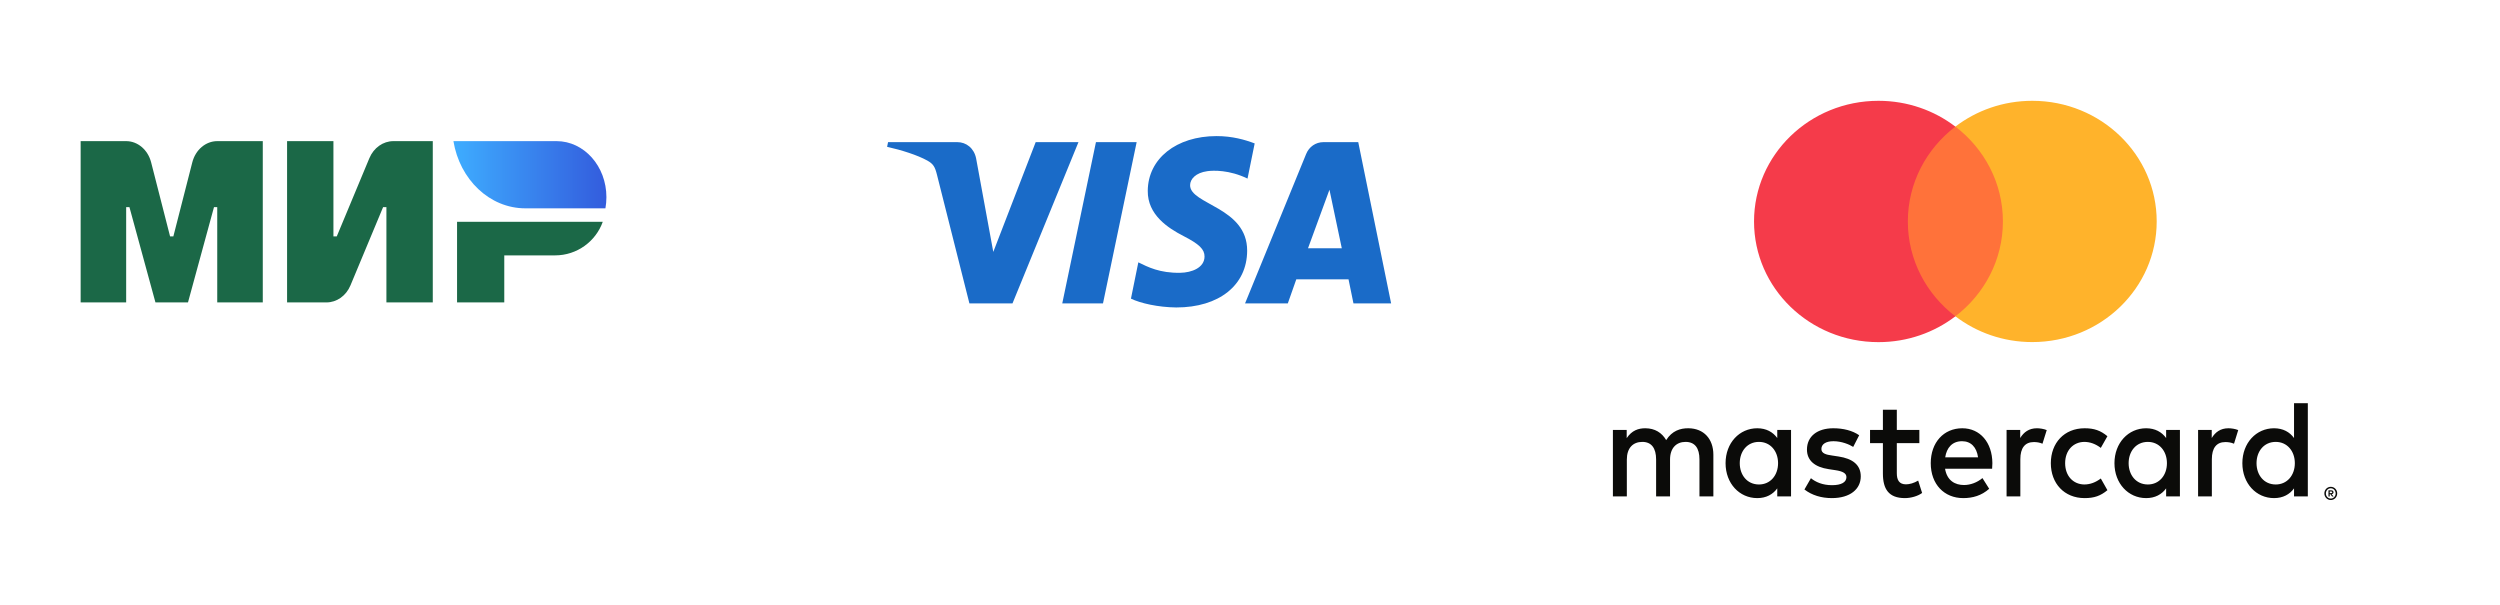 <?xml version="1.0" encoding="UTF-8"?> <svg xmlns="http://www.w3.org/2000/svg" xmlns:xlink="http://www.w3.org/1999/xlink" width="124px" height="30px" viewBox="0 0 124 30"> <!-- Generator: Sketch 50.2 (55047) - http://www.bohemiancoding.com/sketch --> <title>logo-mps</title> <desc>Created with Sketch.</desc> <defs> <linearGradient x1="-1.11022302e-14%" y1="50%" x2="100%" y2="50%" id="linearGradient-1"> <stop stop-color="#3EADFF" offset="0%"></stop> <stop stop-color="#335CDD" offset="100%"></stop> </linearGradient> <path d="M18.49,0 C18.8,1.896 20.278,3.333 22.057,3.333 L22.057,3.333 L26.029,3.333 C26.061,3.154 26.078,2.968 26.078,2.778 L26.078,2.778 C26.078,1.244 24.97,0 23.604,0 L23.604,0 L18.49,0 Z" id="path-2"></path> </defs> <g id="logo-mps" stroke="none" stroke-width="1" fill="none" fill-rule="evenodd"> <g id="Group-6"> <rect id="Rectangle-19" fill-opacity="0" fill="#FFFFFF" x="0" y="0" width="124" height="30"></rect> <g id="mps_logo"> <g id="Group-3"> <g id="Group"> <rect id="Rectangle-7" fill-opacity="0" fill="#FFFFFF" x="0" y="0" width="34" height="22"></rect> <g id="icon_mir" transform="translate(4, 7)"> <path d="M14.321,0.845 C14.536,0.33 15.002,0 15.514,0 L17.466,0 L17.466,8 L15.166,8 L15.166,3.273 L15.002,3.273 L13.383,7.155 C13.168,7.67 12.703,8 12.191,8 L10.239,8 L10.239,0 L12.538,0 L12.538,4.727 L12.703,4.727 L14.321,0.845 Z M5.538,1.052 C5.698,0.429 6.204,0 6.779,0 L9.034,0 L9.034,8 L6.775,8 L6.775,3.273 L6.614,3.273 L5.324,8 L3.71,8 L2.42,3.273 L2.258,3.273 L2.258,8 L0,8 L0,0 L2.256,0 C2.83,0 3.336,0.429 3.496,1.052 L4.436,4.727 L4.598,4.727 L5.538,1.052 Z M18.67,4 L25.898,4 C25.552,4.97 24.624,5.667 23.53,5.667 L21.012,5.667 L21.012,8 L18.67,8 L18.67,4 Z" id="Combined-Shape" fill="#1B6847"></path> <mask id="mask-3" fill="white"> <use xlink:href="#path-2"></use> </mask> <use id="Clip-11" fill="url(#linearGradient-1)" xlink:href="#path-2"></use> </g> </g> </g> <g id="Group-4" transform="translate(40, 0)"> <g id="Group"> <rect id="Rectangle-7" fill-opacity="0" fill="#FFFFFF" x="0" y="0" width="34" height="22"></rect> <path d="M16.378,7.05 L14.708,15.05 L12.688,15.05 L14.359,7.05 L16.378,7.05 Z M27.132,15.05 L26.887,13.855 L24.296,13.855 L23.875,15.05 L21.754,15.05 L24.785,7.637 C24.93,7.281 25.257,7.05 25.645,7.05 L27.369,7.05 L29,15.05 L27.132,15.05 Z M24.877,12.315 L26.553,12.315 L25.941,9.41 L24.877,12.315 Z M21.859,12.437 C21.868,10.268 19.009,10.148 19.029,9.178 C19.035,8.884 19.302,8.57 19.886,8.49 C20.175,8.45 20.973,8.419 21.877,8.858 L22.232,7.114 C21.746,6.929 21.12,6.75 20.342,6.75 C18.345,6.75 16.94,7.868 16.929,9.467 C16.915,10.652 17.932,11.311 18.697,11.705 C19.484,12.108 19.748,12.366 19.745,12.727 C19.739,13.278 19.117,13.522 18.536,13.531 C17.52,13.548 16.931,13.242 16.461,13.012 L16.095,14.813 C16.567,15.041 17.438,15.24 18.342,15.25 C20.464,15.25 21.852,14.147 21.859,12.437 Z M13.492,7.05 L10.219,15.05 L8.083,15.05 L6.473,8.665 C6.375,8.272 6.29,8.128 5.993,7.963 C5.507,7.693 4.705,7.439 4,7.282 L4.048,7.05 L7.485,7.05 C7.923,7.05 8.317,7.348 8.417,7.866 L9.267,12.495 L11.37,7.05 L13.492,7.05 Z" id="icon_visa" fill="#1A6BC8"></path> </g> </g> <g id="Group-5" transform="translate(80, 0)"> <g id="Group"> <rect id="Rectangle-7" fill-opacity="0" fill="#FFFFFF" x="0" y="0" width="34" height="22"></rect> <g id="icon_mastercard" transform="translate(7, 5)"> <polygon id="Fill-2" fill="#FF723A" points="7.286 10.69 12.686 10.69 12.686 1.28 7.286 1.28"></polygon> <path d="M7.629,5.985 C7.629,4.076 8.551,2.376 9.986,1.28 C8.936,0.478 7.612,0 6.172,0 C2.763,0 0,2.68 0,5.985 C0,9.29 2.763,11.97 6.172,11.97 C7.612,11.97 8.936,11.492 9.986,10.69 C8.551,9.594 7.629,7.894 7.629,5.985" id="Fill-3" fill="#F53B4A"></path> <path d="M13.8,11.967 C12.361,11.967 11.036,11.489 9.987,10.688 C11.422,9.593 12.344,7.892 12.344,5.983 C12.344,4.075 11.422,2.375 9.987,1.279 C11.036,0.478 12.361,0 13.8,0 C17.209,0 19.972,2.679 19.972,5.983 C19.972,9.288 17.209,11.967 13.8,11.967 Z" id="Fill-4" fill="#FFB32B"></path> </g> <g transform="translate(0, 20)" fill="#0B0B09" id="Fill-1"> <path d="M35.554,4.377 L35.554,4.458 L35.625,4.458 C35.641,4.458 35.655,4.455 35.664,4.449 C35.674,4.441 35.679,4.431 35.679,4.417 C35.679,4.404 35.674,4.394 35.664,4.387 C35.655,4.38 35.641,4.377 35.625,4.377 L35.554,4.377 Z M35.626,4.32 C35.664,4.32 35.692,4.329 35.713,4.346 C35.733,4.363 35.742,4.388 35.742,4.417 C35.742,4.442 35.735,4.463 35.719,4.48 C35.703,4.496 35.68,4.506 35.65,4.51 L35.745,4.624 L35.671,4.624 L35.583,4.51 L35.554,4.51 L35.554,4.624 L35.492,4.624 L35.492,4.32 L35.626,4.32 Z M35.608,4.729 C35.641,4.729 35.673,4.722 35.702,4.709 C35.731,4.696 35.756,4.677 35.778,4.654 C35.801,4.631 35.817,4.604 35.83,4.573 C35.843,4.542 35.849,4.509 35.849,4.473 C35.849,4.438 35.843,4.405 35.83,4.374 C35.817,4.343 35.801,4.316 35.778,4.293 C35.756,4.269 35.731,4.252 35.702,4.238 C35.673,4.225 35.641,4.219 35.608,4.219 C35.573,4.219 35.541,4.225 35.511,4.238 C35.482,4.252 35.456,4.269 35.434,4.293 C35.412,4.316 35.395,4.343 35.382,4.374 C35.37,4.405 35.364,4.438 35.364,4.473 C35.364,4.509 35.37,4.542 35.382,4.573 C35.395,4.604 35.412,4.631 35.434,4.654 C35.456,4.677 35.482,4.696 35.511,4.709 C35.541,4.722 35.573,4.729 35.608,4.729 Z M35.608,4.146 C35.651,4.146 35.693,4.154 35.732,4.171 C35.77,4.188 35.804,4.212 35.833,4.241 C35.861,4.271 35.884,4.306 35.901,4.346 C35.917,4.386 35.925,4.428 35.925,4.473 C35.925,4.518 35.917,4.561 35.901,4.6 C35.884,4.64 35.861,4.675 35.833,4.705 C35.804,4.734 35.77,4.758 35.732,4.775 C35.693,4.793 35.651,4.801 35.608,4.801 C35.563,4.801 35.521,4.793 35.482,4.775 C35.443,4.758 35.409,4.734 35.381,4.705 C35.352,4.675 35.329,4.64 35.313,4.6 C35.296,4.561 35.288,4.518 35.288,4.473 C35.288,4.428 35.296,4.386 35.313,4.346 C35.329,4.306 35.352,4.271 35.381,4.241 C35.409,4.212 35.443,4.188 35.482,4.171 C35.521,4.154 35.563,4.146 35.608,4.146 Z M6.292,2.974 C6.292,2.394 6.653,1.918 7.245,1.918 C7.81,1.918 8.192,2.374 8.192,2.974 C8.192,3.575 7.81,4.03 7.245,4.03 C6.653,4.03 6.292,3.554 6.292,2.974 Z M8.836,2.974 L8.836,1.325 L8.152,1.325 L8.152,1.726 C7.935,1.429 7.606,1.242 7.16,1.242 C6.278,1.242 5.588,1.967 5.588,2.974 C5.588,3.982 6.278,4.706 7.16,4.706 C7.606,4.706 7.935,4.52 8.152,4.224 L8.152,4.623 L8.836,4.623 L8.836,2.974 Z M31.924,2.974 C31.924,2.394 32.285,1.918 32.877,1.918 C33.442,1.918 33.824,2.374 33.824,2.974 C33.824,3.575 33.442,4.03 32.877,4.03 C32.285,4.03 31.924,3.554 31.924,2.974 Z M34.468,2.974 L34.468,0 L33.784,0 L33.784,1.726 C33.568,1.429 33.239,1.242 32.792,1.242 C31.911,1.242 31.221,1.967 31.221,2.974 C31.221,3.982 31.911,4.706 32.792,4.706 C33.239,4.706 33.568,4.52 33.784,4.224 L33.784,4.623 L34.468,4.623 L34.468,2.974 Z M17.316,1.884 C17.757,1.884 18.039,2.174 18.112,2.684 L16.482,2.684 C16.554,2.208 16.83,1.884 17.316,1.884 Z M17.329,1.242 C16.409,1.242 15.765,1.946 15.765,2.974 C15.765,4.023 16.436,4.706 17.376,4.706 C17.849,4.706 18.282,4.582 18.664,4.244 L18.329,3.713 C18.066,3.934 17.731,4.057 17.415,4.057 C16.974,4.057 16.573,3.844 16.475,3.25 L18.809,3.25 C18.816,3.161 18.822,3.071 18.822,2.974 C18.816,1.946 18.211,1.242 17.329,1.242 Z M25.58,2.974 C25.58,2.394 25.942,1.918 26.534,1.918 C27.099,1.918 27.48,2.374 27.48,2.974 C27.48,3.575 27.099,4.03 26.534,4.03 C25.942,4.03 25.58,3.554 25.58,2.974 Z M28.124,2.974 L28.124,1.325 L27.44,1.325 L27.44,1.726 C27.224,1.429 26.895,1.242 26.448,1.242 C25.567,1.242 24.877,1.967 24.877,2.974 C24.877,3.982 25.567,4.706 26.448,4.706 C26.895,4.706 27.224,4.52 27.44,4.224 L27.44,4.623 L28.124,4.623 L28.124,2.974 Z M21.721,2.974 C21.721,3.975 22.385,4.706 23.397,4.706 C23.871,4.706 24.187,4.596 24.528,4.313 L24.2,3.733 C23.943,3.927 23.673,4.03 23.378,4.03 C22.832,4.023 22.431,3.609 22.431,2.974 C22.431,2.34 22.832,1.926 23.378,1.918 C23.673,1.918 23.943,2.022 24.2,2.215 L24.528,1.636 C24.187,1.353 23.871,1.242 23.397,1.242 C22.385,1.242 21.721,1.974 21.721,2.974 Z M30.53,1.242 C30.136,1.242 29.88,1.436 29.702,1.726 L29.702,1.325 L29.025,1.325 L29.025,4.623 L29.708,4.623 L29.708,2.774 C29.708,2.229 29.932,1.926 30.379,1.926 C30.517,1.926 30.661,1.946 30.807,2.008 L31.016,1.332 C30.866,1.27 30.668,1.242 30.53,1.242 Z M12.215,1.588 C11.886,1.359 11.433,1.242 10.933,1.242 C10.138,1.242 9.625,1.643 9.625,2.298 C9.625,2.836 10.006,3.168 10.709,3.271 L11.032,3.32 C11.406,3.375 11.583,3.478 11.583,3.664 C11.583,3.919 11.334,4.065 10.867,4.065 C10.394,4.065 10.052,3.906 9.822,3.719 L9.5,4.278 C9.874,4.568 10.348,4.706 10.86,4.706 C11.768,4.706 12.294,4.258 12.294,3.63 C12.294,3.05 11.879,2.747 11.196,2.643 L10.874,2.594 C10.578,2.554 10.341,2.492 10.341,2.271 C10.341,2.029 10.564,1.884 10.939,1.884 C11.341,1.884 11.728,2.043 11.919,2.167 L12.215,1.588 Z M21.031,1.242 C20.636,1.242 20.38,1.436 20.202,1.726 L20.202,1.325 L19.526,1.325 L19.526,4.623 L20.209,4.623 L20.209,2.774 C20.209,2.229 20.433,1.926 20.88,1.926 C21.017,1.926 21.163,1.946 21.307,2.008 L21.518,1.332 C21.366,1.27 21.169,1.242 21.031,1.242 Z M15.2,1.325 L14.082,1.325 L14.082,0.324 L13.392,0.324 L13.392,1.325 L12.754,1.325 L12.754,1.981 L13.392,1.981 L13.392,3.485 C13.392,4.251 13.674,4.706 14.483,4.706 C14.779,4.706 15.121,4.61 15.337,4.451 L15.141,3.837 C14.936,3.961 14.713,4.023 14.536,4.023 C14.194,4.023 14.082,3.802 14.082,3.471 L14.082,1.981 L15.2,1.981 L15.2,1.325 Z M4.983,4.623 L4.983,2.554 C4.983,1.774 4.51,1.249 3.748,1.242 C3.347,1.236 2.932,1.367 2.643,1.829 C2.427,1.463 2.085,1.242 1.604,1.242 C1.269,1.242 0.94,1.346 0.684,1.732 L0.684,1.325 L0,1.325 L0,4.623 L0.691,4.623 L0.691,2.795 C0.691,2.222 0.993,1.918 1.46,1.918 C1.913,1.918 2.143,2.229 2.143,2.788 L2.143,4.623 L2.834,4.623 L2.834,2.795 C2.834,2.222 3.149,1.918 3.603,1.918 C4.07,1.918 4.293,2.229 4.293,2.788 L4.293,4.623 L4.983,4.623 Z"></path> </g> </g> </g> </g> </g> </g> </svg> 